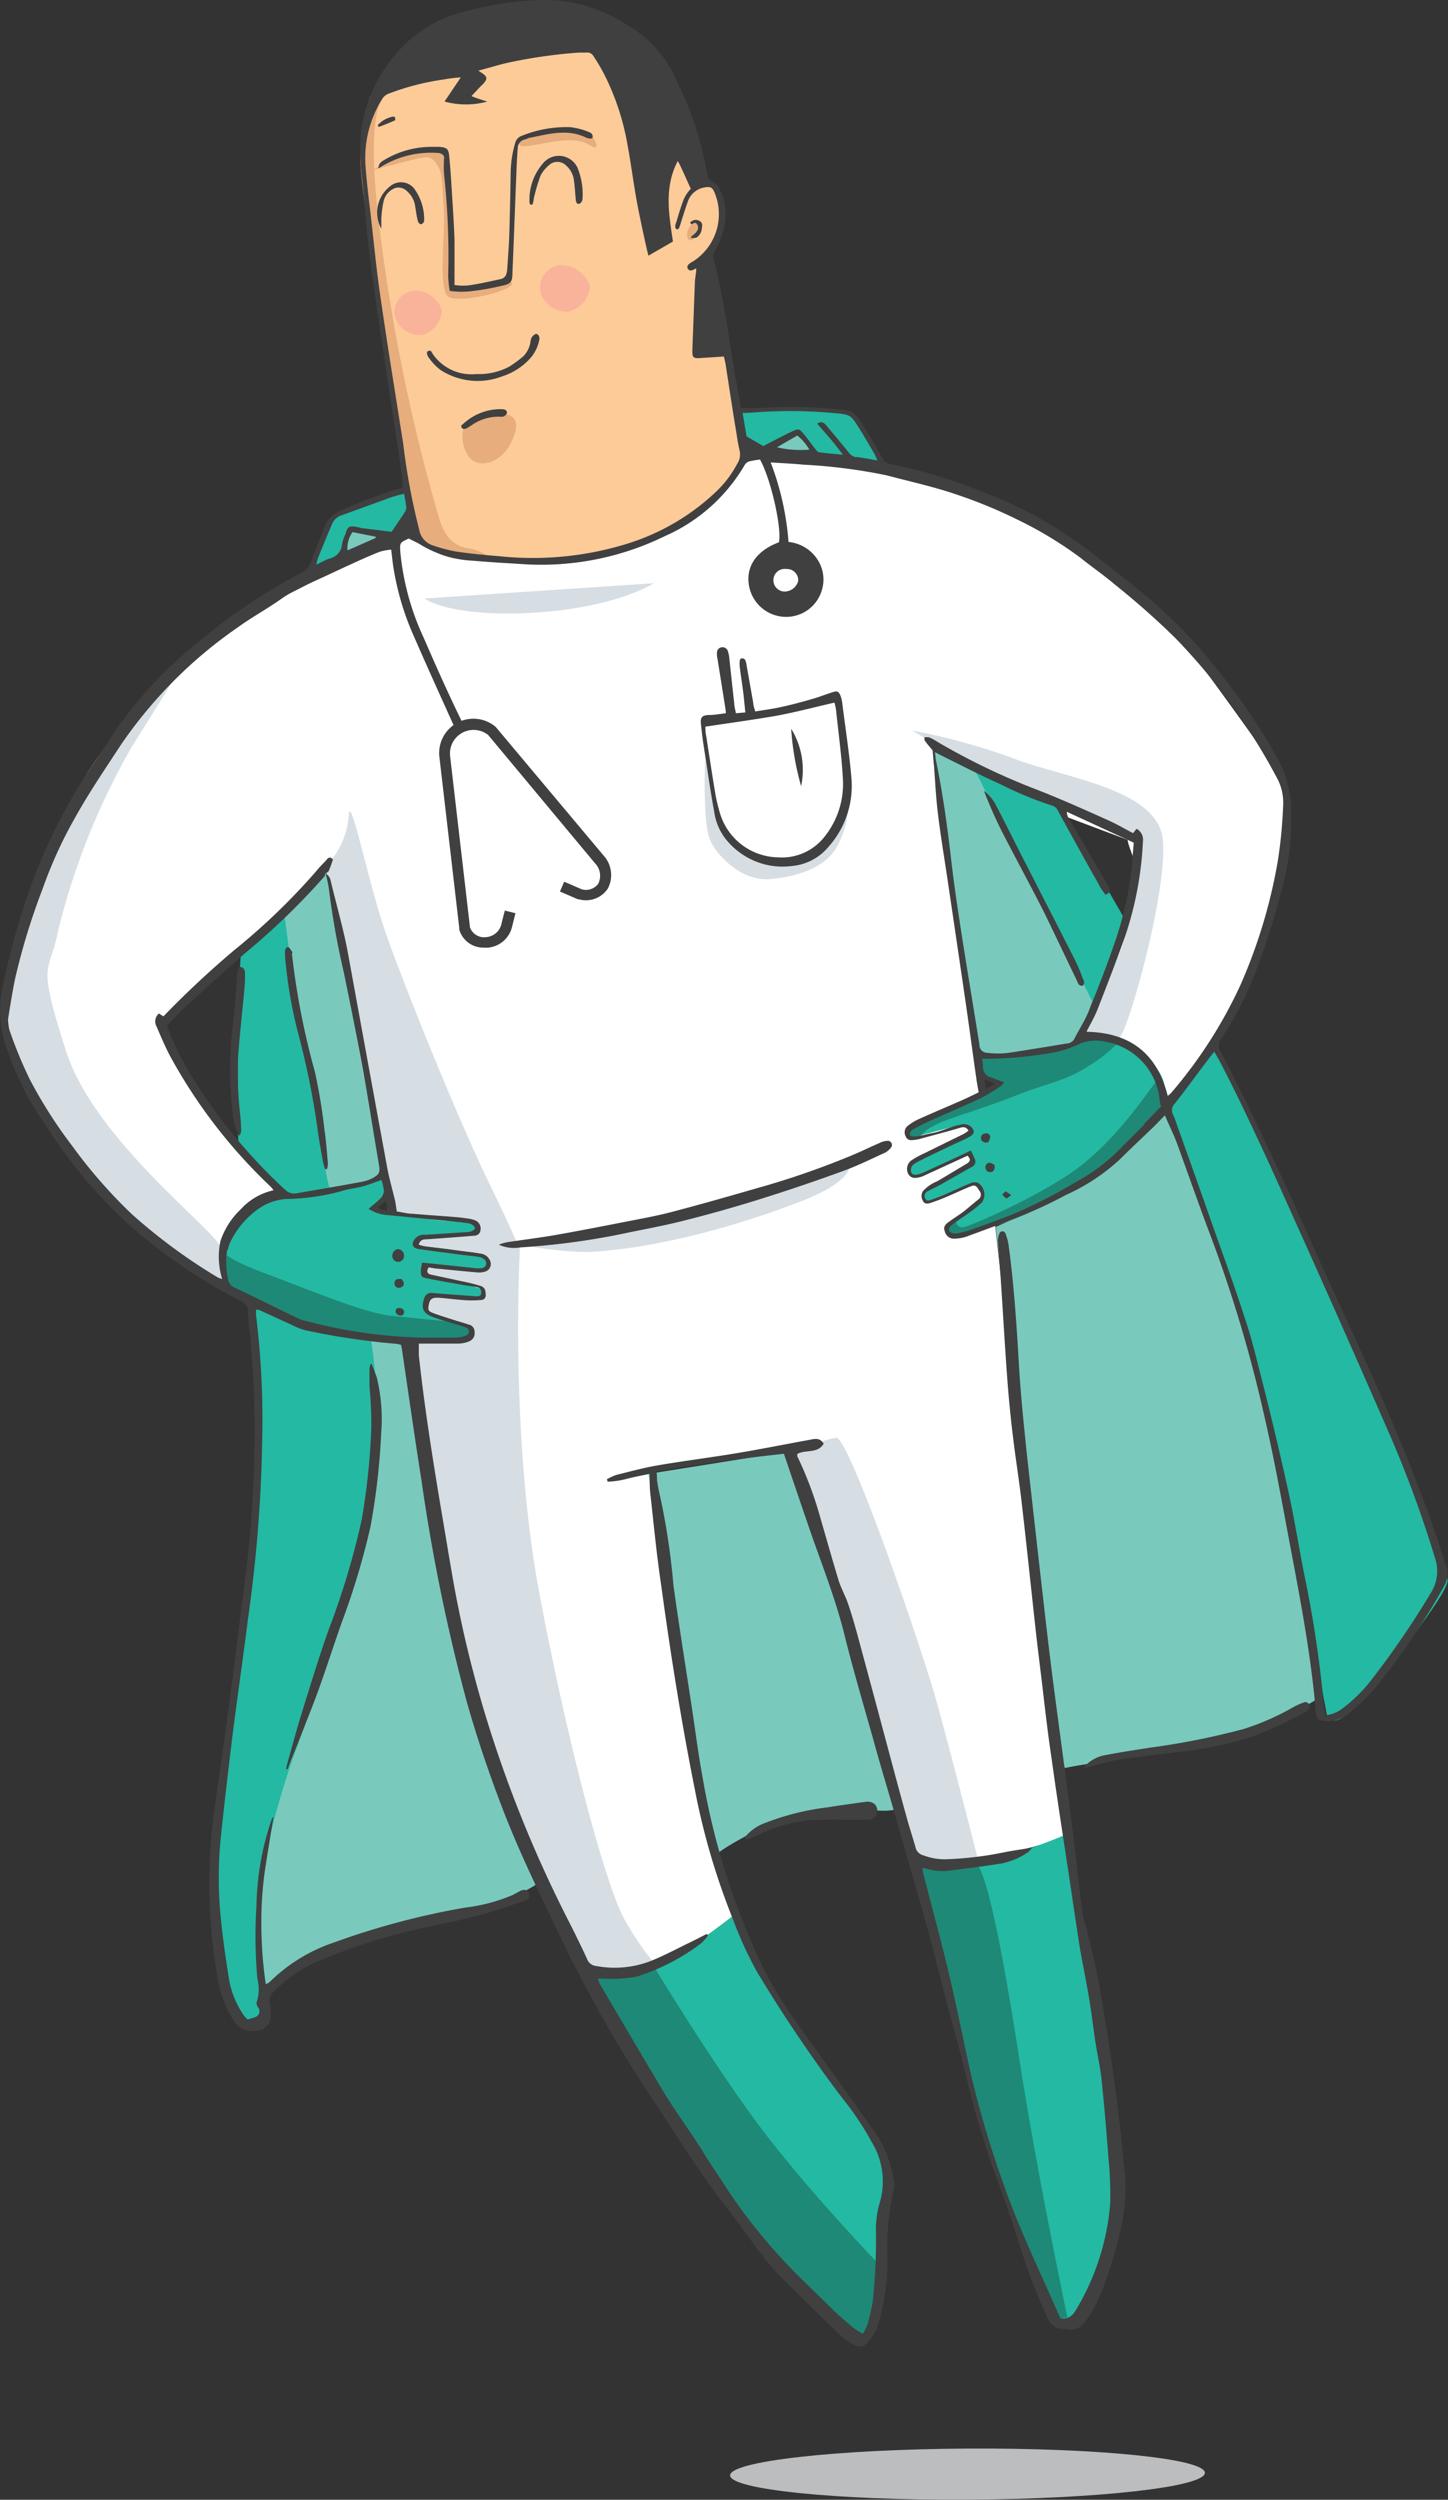 <svg xmlns="http://www.w3.org/2000/svg" viewBox="0 0 135.56 233.9"><rect x="0" y="0" width="135.56" height="233.9" fill="#333333" stroke="none"/><defs><style>.cls-1{fill:#fff;}.cls-2{fill:#24b9a2;}.cls-3{fill:#fccb98;}.cls-4{fill:#404041;}.cls-5{fill:#79cabd;}.cls-6{fill:#d6dee3;}.cls-7{fill:#1e8976;}.cls-8{fill:#e7ad7c;}.cls-9{fill:#f9b39a;}.cls-10{fill:#bbbdbf;}</style></defs><title>superdoc-hero</title><g id="Layer_2" data-name="Layer 2"><g id="Layer_1-2" data-name="Layer 1"><path class="cls-1" d="M26.67,55.76s7.55-3.84,8.86-4.49a12,12,0,0,0,2.21-1.42l32.61-7.29s13.52.38,18.35,2.83,16.48,7.17,21.55,13.9,8.9,12.26,8.9,12.26a8.44,8.44,0,0,1,1.27,3.35,61.21,61.21,0,0,1-1,8.68c-.32,1.76-3.56,11.64-6,14.32a38.43,38.43,0,0,0-4,5.36L108,101.38l-.79-2.47-6-2,.66-1.8a75.9,75.9,0,0,0,3.57-7.92c.81-2.54,1.75-4.17.57-7.19s.29-1.14.29-1.14l-10.65-4-7.91-5.11-.34.29,1.78,13.34,2.22,15.14.33,3.2L94,122.16l2.77,22.53,2.41,23.54.92,3.68-8.47,2.24-6.27-.41L78.85,152.2l-5-16.39-13.13,1.84,3.15,20.85,3.27,15.13,1.51,5.66L66.13,182l-5.64,2.68-5.87-.12L44.12,158l-5.88-30.49-2.36-17.54L31.47,86.08,30.3,81.16,21.15,90.4,15.4,95.91a51.83,51.83,0,0,0,2.4,5.52c1.31,2.49,7.38,9.19,8.19,9.79l.81.61L22.61,114l-1.29,3,0,3.59s-6.55-3.65-10.18-7.22A38.68,38.68,0,0,1,2.79,101,34.89,34.89,0,0,1,.65,94.21S1.21,87.87,2.94,84A107.6,107.6,0,0,1,9.59,70.89c3-4.83,14.25-14.47,15.78-15.22s1.3.09,1.3.09"/><path class="cls-2" d="M69.05,38.84,69.59,42l2.79.47,10.46,1.26L80,38.92a22.67,22.67,0,0,0-7.83-.6c-4.64.4-3.1.52-3.1.52"/><path class="cls-3" d="M34.67,9l-.08.2A16.68,16.68,0,0,0,34,16c.36,3.84,4.69,32.56,4.69,32.56a4.59,4.59,0,0,0,4.07,3.74c3.52.33,14.11.13,18.54-1.83s7.77-6.78,8.25-7.6S66,24.2,66,24.2s1.46-2.56,1.42-4.07.37-1.89-1.52-3.06a9.3,9.3,0,0,1-2.83-2.7L55,3.58,38,6.4,34.64,9.06"/><polygon class="cls-4" points="65.19 24.77 65.01 32.63 65.33 33.16 68.17 32.98 66.46 24.15 65.19 24.77"/><path class="cls-5" d="M99.69,165.43s1.7-.35,4-.66c1.3-.18,4.14-.88,7.16-1.3a31.73,31.73,0,0,0,6.67-1.47,40.13,40.13,0,0,0,5.6-2.91,150.62,150.62,0,0,0-3.38-22.36c-2.58-10.44-8-27.26-9-30s-1.41-3-1.41-3-4.17,4.72-6.85,6.45a96.25,96.25,0,0,1-9.26,4.62l5.49,48.4Z"/><polygon class="cls-5" points="71.92 42.05 74.67 40.43 76.07 42.24 71.92 42.05"/><path class="cls-5" d="M31.94,52.14s.33-1.21.6-2,.73-.48.73-.48L36,50Z"/><path class="cls-5" d="M30.79,111.17s-.83-1-1.71-6-.36-7.81-1.14-11.06-1.45-8.87-1.45-8.87l4-4.23,3.4,17.53,2.08,10.79s.06.93-2.54,1.36Z"/><path class="cls-5" d="M87.16,69.5l4.06,2.32s.51.76,3.5,7.22,7.63,14.52,7.63,14.52l-.22.53-1,3.11s-.45.77-4.35,1.19-4.48,1-5.23-.11S88,74.66,88,74.66Z"/><path class="cls-5" d="M60.7,137.91S65,165.07,65.59,168,67,173.63,67,173.63s0-.4,4.29-2.6c2.45-1.27,8.09-1.86,10.24-1.7a6.72,6.72,0,0,0,2.57-.05s-3.34-14.1-5.14-18.95-5.1-14.52-5.1-14.52Z"/><path class="cls-5" d="M34.59,124.84s1.34,11.95.14,15.69-4.63,14.16-5,15.23-5,14.52-5.4,17.3.41,13.27.41,13.27.46-1.4,5.88-3.86c6.06-2.76,12.94-3.45,15.62-4.34a16.37,16.37,0,0,0,4-1.82S44.19,157.69,42.85,153s-4.05-25.39-4.4-26.63-3.86-1.55-3.86-1.55"/><path class="cls-2" d="M54.62,184.58s5.8,10.87,9.48,15.38,3.66,5.54,4.89,7.12,9.4,10.82,10.62,11.42a1.8,1.8,0,0,0,2.07-.35s.76-6.65.8-9.23.65-3.37.66-4.48-.5-3.29-2.57-6.1-7.47-10.11-9.12-13.44-2.27-5-2.27-5l-.54-.66s-4.25,3.38-6.6,4.31-6.13,1.24-6.84.92-.58.06-.58.06"/><path class="cls-2" d="M85.73,174.08s1.56,7,2.65,11.34,3,11.2,3.89,13.94,5.93,16.57,6,16.7,1.47,2.11,2.31,1.33,3.83-8.15,4-9.83-1.46-15.73-1.92-19.07-1.44-8.34-2-11.66-.6-5.29-.6-5.29-4.47,2-6.9,2.14-7.46.4-7.46.4"/><path class="cls-6" d="M48.68,116.71s-1,17.5,1.85,32.56,6.35,27.64,8,30.44a26.68,26.68,0,0,0,2.53,3.75l-3,1-3.49.07s-7.4-15.8-10.74-27.71-5.45-30.53-5.45-30.53l-1.56-9.63,11.9-.36Z"/><path class="cls-7" d="M61.15,183.9s6,9.93,10.58,15.87S82.41,212,82.41,212s-.55,6.34-1.55,6.86-8.34-7.32-11.37-11.21-13.78-20.85-14.2-21.75-.17-1-.17-1Z"/><path class="cls-2" d="M109.3,103.12s6.24,16.6,9.22,29.56,5.68,27.67,5.68,27.67.33,1.38,1.88.07,9.42-11,9.44-12.52-8.79-21.74-11.71-28.3-10-21.35-10-21.35Z"/><polygon class="cls-2" points="91 71.55 102.44 94.04 105.47 86.3 99.09 75.24 91 71.55"/><path class="cls-2" d="M29.45,53.23l2.67-1.33.69-2.21,3,.47.87,0,1.65-2.38-.33-1.95s-6.13,1.69-6.75,2.42a30.76,30.76,0,0,0-2,4.57Z"/><path class="cls-7" d="M85.71,173.93s4.22.17,5.38.18,2.77,8.45,4.41,19,4.43,23.73,4.43,23.73l-.83.13a57.47,57.47,0,0,1-3.34-7.37c-1-3.1-4.25-10.76-6.34-20s-3.71-15.72-3.71-15.72"/><path class="cls-6" d="M73.84,135.81a45.32,45.32,0,0,1,4.42-1.29c1.21-.2,8.09,19.86,9.48,24.89s3.89,14.86,3.89,14.86L85.44,174s-3.57-13.19-5.33-18.84-6.27-19.33-6.27-19.33"/><path class="cls-6" d="M36.76,112.94S34.49,103,33.93,100,31.8,87.54,31.47,85.54s-1-4.48-1-4.48a7.42,7.42,0,0,0,2.17-4.67c.12-2.5,1.78,6,3.42,10.75s6.72,17.36,9.69,23.47c2.33,4.79,2.74,5.94,2.74,5.94l-10.09.74Z"/><path class="cls-6" d="M21.68,120.66s-1.38-2.4-.91-3.61S9,107.12,6.18,98.34s-1.54-7-.71-11.37a66,66,0,0,1,6.82-17l5.08-8.15s-6.83,6.4-9.45,10.94-6.49,16-7,19-.33,6.49,2.52,11.41,10.53,12.16,13.28,14.49a14.75,14.75,0,0,0,5,2.93"/><path class="cls-6" d="M66,71.17s-.22,5.94.49,7.47,3,3.82,5.56,3.62,5-1.06,6.12-2.73a8.39,8.39,0,0,0,1.2-3.6S77.19,79.61,75,80.37a4.74,4.74,0,0,1-4.37-.18c-2.08-.86-2.34-1-3.08-3a31.61,31.61,0,0,1-1.49-6"/><path class="cls-6" d="M85.39,68.35a97,97,0,0,0,12.1,6.16c8.36,3.72,8.65,4.34,8.65,4.34s.16,7-1.49,10.71-2.94,7.08-2.94,7.08a18.93,18.93,0,0,1,3,.48c.68.27,4.71-13.93,4.14-18.65s-9.41-5.7-14.08-7.55a59.65,59.65,0,0,0-9.4-2.57"/><path class="cls-8" d="M34.82,15.94a14.43,14.43,0,0,1,3.66-1.47,8.92,8.92,0,0,1,3.05-.35s.86,7.62.75,9.94-.07,2.73-.07,2.73.32.26,1.85.08,3.4-.56,3.4-.56,1,.08.1.61-4.26,1.35-5.46.91-.36-5.94-.57-8.63-.11-3.09-.69-3.91-1-.64-3.13-.11c-1.32.33-2.89.76-2.89.76"/><path class="cls-8" d="M43.4,40.07c.21-.23,2.62-1.61,3.62-1.41s1.83.59.88,2.65S44.68,44,43.83,42.63a3.15,3.15,0,0,1-.43-2.56"/><path class="cls-8" d="M54.29,12.34c1.46.53,1.2.45,1.2.45s1,1.59-.36.75c-2-1.26-6.65.87-6.5-.13s4.18-1.59,5.66-1.07"/><path class="cls-8" d="M36.37,8.77s-2.51-.15-.74,13.32a169.89,169.89,0,0,0,5.55,26.64c.82,2.42,2.21,2.5,3.08,2.65a4.6,4.6,0,0,1,1.76.9s-5.43-.66-6.59-1.28-2.75-16.32-3.35-19.63-1.87-11-2.26-15.09.69-6.11,1.13-6.92a1.33,1.33,0,0,1,1.42-.59"/><path class="cls-8" d="M64.92,20.77c.1,0,.74-.28.59.36s-.56,1.47-.92,1.35-.28-.76-.17-1a4.35,4.35,0,0,1,.5-.7"/><path class="cls-2" d="M21.31,120.35s-.78-2.39-.38-3.63a12.54,12.54,0,0,1,3.91-4.56,3.58,3.58,0,0,1,2-.33,54.6,54.6,0,0,0,6.07-.77,7.58,7.58,0,0,0,2.85-1.26c.14-.17.47.94.51,1.51s-.93,1.61-1,1.65.83.49.83.49,3.91.64,5.24.77,3.07-.08,3.26.32a1.09,1.09,0,0,1,.12.68s0,.35-.58.3-3,.16-3.62.19-1.26,0-1.44.44-.11.34,0,.43,3.36.21,4,.56a14.48,14.48,0,0,0,2.36.51c.39.15.62.68.4.9s-.54.36-1.43.23-3.17,0-3.64-.18-.8-.09-.9.18.61.89,1.72,1.07a13.52,13.52,0,0,1,3.48.78c.43.32.51.75.21.85a19.71,19.71,0,0,1-3.49-.17c-.61-.13-1.48-.24-1.68.25a1.17,1.17,0,0,0-.07,1.14c.21.42,3.28,1.29,3.68,1.43s.81.59.44,1-5.13.6-6.75.41A45.36,45.36,0,0,1,30,124.34a25.23,25.23,0,0,1-6.82-2.82c-1.14-.76-1.86-1.17-1.86-1.17"/><path class="cls-7" d="M20.86,116.78s-.9.55,3.91,2.35,9.39,3.75,11.93,4l5.48.54s1.9.63,1.89.94.27,1.08-5.34.75-8.57-.84-10.2-1.38-5.83-2.2-6.72-3-.95-4.2-.95-4.2"/><path class="cls-6" d="M39.74,56c3.37,2.22,15.8,1.87,21.49-1.43Z"/><path class="cls-2" d="M89.13,115.64a28.78,28.78,0,0,0,6.88-2,46.23,46.23,0,0,0,7.14-4.35,46.87,46.87,0,0,0,5.37-4.77,4.06,4.06,0,0,0-.88-5.24c-2-1.76-5.63-2.19-6.35-2.12-.26,0-.24.35-.9.55a37.78,37.78,0,0,1-4.86.84,22.13,22.13,0,0,1-3.89.21s-.4,1.42,0,1.71,1.74.91,1.74.91a9.65,9.65,0,0,1-2.85,1.68c-2,.81-5.29,2.08-5.48,2.56s-.15.68.13.75a15.41,15.41,0,0,0,2.37-.5l2.41-.62a1.73,1.73,0,0,1,.69.38c.27.26.09.26-.71.84s-2.1.91-3.14,1.58-1.7.55-1.71,1,.24,1.2.5,1.12,4.54-2,4.54-2l.59-.23.31.8s-2.82,1.7-3.52,2.19-1,.43-1.06.91a.53.53,0,0,0,.45.57l3.15-1.24,1.37-.4s.24.09.35.52.46.59-.08,1.09a17.35,17.35,0,0,1-1.86,1.46c-.84.59-1.39.77-1.31,1a4.26,4.26,0,0,0,.58.8"/><path class="cls-7" d="M86.35,106.17s0-.29,1.22-.92,4.5-1.53,7.42-2.7,4.87-1.41,7.05-2.89a12,12,0,0,0,2.59-2.07,20.93,20.93,0,0,0-3.11-.48,4,4,0,0,0-1,.48l-4.63,1a14.52,14.52,0,0,1-4.33-.13s-.13,1.48.12,1.79a9.8,9.8,0,0,0,1.67,1l-.1.45A22.44,22.44,0,0,1,90.56,103c-2.12.94-5.25,2.13-5.48,2.57s-.37,1.07.16,1a4,4,0,0,0,1.11-.41"/><path class="cls-7" d="M89.49,114.12s-.06.83.73.7,8.1-3.35,11.29-6c3.91-3.19,6.61-7.74,6.83-7.68a11,11,0,0,1,1,2.1s-4.4,5-6.72,6.43a106.67,106.67,0,0,1-11.35,5.6,6.76,6.76,0,0,1-2,.45c-.32-.14-.89-.57-.75-.78a7.18,7.18,0,0,1,1-.84"/><path class="cls-9" d="M55.23,26.68a2.66,2.66,0,0,1-2,2.48,2.6,2.6,0,0,1-2.61-1.72,2.12,2.12,0,0,1,1.88-2.63,2.85,2.85,0,0,1,2.69,1.87"/><path class="cls-9" d="M41.36,29a2.51,2.51,0,0,1-1.86,2.35A2.47,2.47,0,0,1,37,29.7a2,2,0,0,1,1.79-2.5A2.69,2.69,0,0,1,41.36,29"/><path class="cls-6" d="M53.5,116.17s13-2.29,19.78-4.68,6.14-2.87,6.14-2.87,1.28,1.58-4.54,3.83-13.3,4.35-19.74,4.7a32.17,32.17,0,0,1-5.47-.52Z"/><path class="cls-2" d="M22.56,89s-.35,5.63-.33,7.94.08,10.5.08,10.5l4.09,4.42a30.28,30.28,0,0,0,4.1-.28c.68-.23.2-.15-.16-3.08s-1.06-7.67-1.86-11.08-1.85-11.85-1.85-11.85Z"/><path class="cls-2" d="M23.64,122.44s1.24,4.46.7,13.68a161.65,161.65,0,0,1-2.46,21.73c-1.19,6.34-2.13,22.61-1.09,26.84s2.32,5.67,3.53,4.37a2.25,2.25,0,0,0,.41-1.37c-.06-.72-.74-9.18-.37-11.73a82.2,82.2,0,0,1,3.28-12.06c1-2.57,5.6-16.39,6.31-19.62a103.53,103.53,0,0,0,1.29-12.69,40.75,40.75,0,0,0-.53-6.37s-5.56-.78-6.63-1.39-4.33-2.06-4.33-2.06Z"/><path class="cls-4" d="M78.13,65.74c-2,.46-4,1-6,1.33s-4,.61-6.09.92c0,.27,0,.56.07.84.28,1.8.55,3.6.85,5.39a15.93,15.93,0,0,0,.46,1.93,5.78,5.78,0,0,0,5.41,4.07A5.06,5.06,0,0,0,77,78.52a7.91,7.91,0,0,0,1.91-5.66c-.12-2.15-.42-4.3-.64-6.44a5.85,5.85,0,0,0-.15-.68m-9.24,1,.9-.08c-.07-.63-.12-1.22-.19-1.8-.1-.8-.23-1.6-.33-2.41a2.43,2.43,0,0,1,0-.66c0-.07.11-.19.18-.19a.42.42,0,0,1,.31.12,1.85,1.85,0,0,1,.15.57c.21,1.16.41,2.32.62,3.48,0,.24.1.47.18.8.81-.13,1.59-.23,2.35-.4,1-.21,1.92-.46,2.86-.73.69-.19,1.35-.45,2-.66.48-.16.61-.1.79.35a2.92,2.92,0,0,1,.15.65c.29,2.31.65,4.62.86,7a8.57,8.57,0,0,1-2.16,6.47,5,5,0,0,1-3.31,1.77,6.8,6.8,0,0,1-6-2.16A5.32,5.32,0,0,1,66.87,76c-.38-2.08-.68-4.17-1-6.26-.11-.68-.18-1.37-.25-2s.11-.82.78-.84c.48,0,1-.1,1.55-.16,0-.31-.06-.57-.1-.83-.22-1.41-.45-2.81-.67-4.22a2,2,0,0,1-.06-.59.5.5,0,0,1,.42-.53.53.53,0,0,1,.62.41,3.48,3.48,0,0,1,.13.73c.15,1.37.29,2.73.45,4.1,0,.29.09.57.15.9"/><path class="cls-4" d="M46.71,116.46a3.83,3.83,0,0,1,.73-.22c1.54-.24,3.08-.42,4.61-.69,2.26-.4,4.51-.84,6.76-1.28,1.38-.27,2.77-.52,4.12-.88,2.67-.7,5.33-1.46,8-2.23A77.18,77.18,0,0,0,80,108c.79-.34,1.57-.72,2.36-1.06a1.74,1.74,0,0,1,.69-.19.39.39,0,0,1,.34.66,1.61,1.61,0,0,1-.63.49c-1.28.58-2.54,1.21-3.86,1.68q-4,1.46-8.12,2.74-3.42,1.06-6.9,1.93c-1.94.49-3.91.83-5.86,1.25a69.57,69.57,0,0,1-9.31,1.22,3.46,3.46,0,0,1-2-.25"/><path class="cls-4" d="M34.79,127.64a13.25,13.25,0,0,1,.49,1.27,16.41,16.41,0,0,1,.41,5.13,64.87,64.87,0,0,1-1,8.78,69.39,69.39,0,0,1-2.7,9c-.65,1.83-1.24,3.68-1.89,5.51-.39,1.14-.83,2.26-1.27,3.38-.52,1.35-1.06,2.7-1.6,4l-.3.82-.16,0,.18-.71c.44-1.54.84-3.08,1.32-4.6.81-2.61,1.61-5.22,2.52-7.79a71.89,71.89,0,0,0,3.07-10.22,63.52,63.52,0,0,0,.9-8.58,36.46,36.46,0,0,0-.17-3.9c0-.56,0-1.12,0-1.68a1.56,1.56,0,0,1,.11-.41.7.7,0,0,0,.14,0"/><path class="cls-4" d="M101.43,165.4a3.47,3.47,0,0,1,1.91-1.15c1.42-.28,2.86-.49,4.29-.72a70.11,70.11,0,0,0,8.77-1.74,23.41,23.41,0,0,0,4.58-2,6.43,6.43,0,0,1,1.07-.49.4.4,0,0,1,.54.25.41.41,0,0,1-.23.55,37.22,37.22,0,0,1-5.36,2.48,37.09,37.09,0,0,1-6.94,1.38c-1.84.23-3.67.44-5.5.72-.89.14-1.77.44-2.65.67-.16,0-.32.05-.48.08"/><path class="cls-4" d="M69.74,171.9a4.38,4.38,0,0,1,1.89-1.33,24.18,24.18,0,0,1,5.93-1.47c1.14-.19,2.29-.34,3.43-.5.61-.09,1.05.18,1.13.67a.87.87,0,0,1-.93,1c-.81,0-1.62,0-2.43,0-.37,0-.74-.06-1.11,0-.76,0-1.52,0-2.28.11a13.55,13.55,0,0,0-4.63,1.43,9,9,0,0,1-.91.34l-.09-.2"/><path class="cls-4" d="M42.53,26.66a4.9,4.9,0,0,0,1.63,0c.9-.14,1.79-.35,2.69-.54.52-.11.61-.53.64-1,.07-1.08.16-2.15.19-3.23.06-1.94.1-3.88.13-5.82a10.26,10.26,0,0,1,.44-2.75.94.94,0,0,1,.59-.61,11.16,11.16,0,0,1,4.56-.81,6.55,6.55,0,0,1,1.84.5.44.44,0,0,1,.25.36c0,.26-.28.22-.48.17l-.13-.05c-1.74-.85-3.48-.35-5.21,0-.17,0-.33.13-.5.16a.85.85,0,0,0-.7.83c-.07.88-.11,1.77-.14,2.65-.12,3-.23,6.08-.36,9.12,0,.76-.2.94-.95,1.09a23.23,23.23,0,0,1-2.69.49,8,8,0,0,1-2.23,0,11.25,11.25,0,0,1-.14-1.4,70.47,70.47,0,0,0-.38-9.42,9.88,9.88,0,0,1,0-1.64c0-.3-.32-.41-.48-.44a9,9,0,0,0-5.67,1.44c0-.51.34-.67.61-.83a8.59,8.59,0,0,1,4.37-1.19c.25,0,.49,0,.74,0,.71.07.84.2.91.9.08.88.15,1.77.2,2.65.11,1.71.23,3.43.29,5.15,0,1,0,2,0,2.94,0,.37,0,.73,0,1.23"/><path class="cls-4" d="M40.22,32.8c.16,0,.23.23.32.36A4.4,4.4,0,0,0,44.59,35a6.08,6.08,0,0,0,3.06-.68,10,10,0,0,0,1.36-1A2.43,2.43,0,0,0,49.66,32a1.08,1.08,0,0,1,.15-.48c.11-.13.29-.32.46-.26s.26.34.23.47a3.72,3.72,0,0,1-.74,1.66A6,6,0,0,1,47,35.22a6.38,6.38,0,0,1-5.74-.59,4.8,4.8,0,0,1-1-1c-.15-.19-.36-.48-.26-.72a.19.19,0,0,1,.2-.07"/><path class="cls-4" d="M49.69,19.17a.33.33,0,0,1-.12-.3,5.18,5.18,0,0,1,1.27-3.59,1.92,1.92,0,0,1,3.32.67,6.46,6.46,0,0,1,.37,2.69.58.58,0,0,1-.28.43c-.3.06-.33-.22-.35-.44-.06-.59-.09-1.18-.17-1.76a2.17,2.17,0,0,0-.75-1.4,1.15,1.15,0,0,0-1.6,0,3.09,3.09,0,0,0-.79,1,18.17,18.17,0,0,0-.62,2.1c0,.18-.07.37-.11.56,0,0-.11.05-.17,0"/><path class="cls-4" d="M35.72,21.44a3.11,3.11,0,0,1,.79-4,1.58,1.58,0,0,1,2.4.4,4.88,4.88,0,0,1,.8,2.78.39.39,0,0,1-.29.36c-.15,0-.29-.2-.31-.33-.12-.48-.18-1-.26-1.45a2.25,2.25,0,0,0-.76-1.32,1.12,1.12,0,0,0-1.05-.3A1.71,1.71,0,0,0,35.9,18.9a9.55,9.55,0,0,0-.2,1.53c0,.33,0,.67,0,1"/><path class="cls-4" d="M43.22,40c-.1-.15,0-.23.07-.27a5.19,5.19,0,0,1,3.31-1.44,3.27,3.27,0,0,1,.44,0c.22,0,.49.12.4.41A.55.55,0,0,1,47,39a4.37,4.37,0,0,0-2.85.79c-.26.15-.71.55-.92.23"/><path class="cls-4" d="M64.75,22.1c.75-.53.67-.91.47-1.16s-.44.15-.54,0-.07-.14.08-.24a.64.64,0,0,1,.66-.06c.37.14.33.46.29.68a1.19,1.19,0,0,1-.46.89c-.24.09-.76.11-.5-.07"/><path class="cls-4" d="M35.35,11.73a2.56,2.56,0,0,1,1.5-.83S37,11,37,11s0,.23,0,.25c-.51.23-1,.43-1.55.63a1,1,0,0,1-.07-.15"/><path class="cls-4" d="M101.33,92.24c-.38,0-.42-.29-.53-.52-1-2.08-2-4.18-3-6.25-1.3-2.57-2.68-5.09-4-7.66-.63-1.24-1.18-2.52-1.69-3.82a4.13,4.13,0,0,1,1.17,1.43c.65,1.24,1.27,2.49,1.91,3.75,1.79,3.5,3.59,7,5.37,10.5a17.12,17.12,0,0,1,.79,1.83c.1.24.26.51,0,.74"/><path class="cls-4" d="M30.44,109.42c-.06-.21-.14-.43-.19-.65-.19-1.09-.41-2.18-.54-3.27a75.91,75.91,0,0,0-1.87-9.09,43.45,43.45,0,0,1-1.16-7c0-.1,0-.2,0-.3s0-.5.29-.48c.13,0,.25.25.36.39s0,.14,0,.21a70.4,70.4,0,0,0,2.15,11.06,52.22,52.22,0,0,1,.9,5.46c.15,1,.23,2.09.32,3.14a2.1,2.1,0,0,1-.09.5h-.2"/><path class="cls-4" d="M22.38,106.25a4.89,4.89,0,0,1-.56-1.84,34,34,0,0,1,0-8.67c.18-1.43.25-2.88.36-4.32,0-.18,0-.35.05-.52s.14-.47.41-.4a.54.54,0,0,1,.29.43,12.53,12.53,0,0,1-.05,1.62c-.19,2.07-.43,4.15-.58,6.23a34.53,34.53,0,0,0,.2,5.66c.05.47.07.93.08,1.4a1.1,1.1,0,0,1-.16.41"/><path class="cls-4" d="M92.5,106.89c-.37.08-.64-.11-.66-.36a.41.41,0,0,1,.36-.47.39.39,0,0,1,.51.3,1.21,1.21,0,0,1-.21.53"/><path class="cls-4" d="M93.1,109c.08.38-.08.65-.34.67a.43.43,0,0,1-.49-.34.42.42,0,0,1,.36-.54,1.58,1.58,0,0,1,.47.21"/><path class="cls-4" d="M94.67,111.83c-.23.15-.38.33-.46.3s-.26-.22-.38-.33c.11-.11.22-.31.31-.31s.29.18.53.34"/><path class="cls-4" d="M37.16,116.89a.57.57,0,0,1,.65.47.57.57,0,0,1-.39.69.55.55,0,0,1-.68-.4.65.65,0,0,1,.42-.76"/><path class="cls-4" d="M37.79,120c.05.39-.15.38-.31.48a.41.41,0,0,1-.55-.33c0-.26.09-.46.34-.47s.33-.11.52.32"/><path class="cls-4" d="M37.35,122.39c.3,0,.42.12.47.29a.33.33,0,0,1-.39.41c-.15,0-.38-.2-.39-.32s0-.4.31-.38"/><path class="cls-4" d="M74.09,68.22A7.35,7.35,0,0,1,75,73.56a25.65,25.65,0,0,1-.93-5.34"/><path class="cls-4" d="M133.89,149.15a79.89,79.89,0,0,1-5.23,7.68,14.41,14.41,0,0,1-2.94,3,3.25,3.25,0,0,1-1.62.67c-.07-.42-.15-.78-.18-1.14a107.72,107.72,0,0,0-1.83-12.1c-.56-2.85-1-5.71-1.66-8.54-.69-3.12-1.44-6.23-2.22-9.33-.52-2-1-4.1-1.69-6.11-.87-2.72-1.85-5.4-2.81-8.09q-1.75-5-3.55-10a7.46,7.46,0,0,0-.31-.83.9.9,0,0,1,.15-1.12c1.16-1.48,2.26-3,3.39-4.48l.29-.35c.19.32.34.59.49.86,2.39,4.56,4.5,9.25,6.6,13.93q4.76,10.56,9.39,21.17a107.76,107.76,0,0,1,4.19,11.43,3.82,3.82,0,0,1-.46,3.35M92.11,101l1,.4-.81.52c-.05-.31-.08-.55-.15-.92m15,4.2c-.66.66-1.32,1.33-2,2a17.49,17.49,0,0,1-4.43,3.4,48.85,48.85,0,0,1-6.12,3.11c-1.34.51-2.69,1-4,1.46a6.5,6.5,0,0,1-1.08.24c-.25,0-.51,0-.64-.23s.09-.46.28-.6c.49-.37,1-.69,1.51-1.06a12.3,12.3,0,0,0,1.25-1,1.3,1.3,0,0,0-.39-1.86,1,1,0,0,0-.7.06c-.82.34-1.62.72-2.43,1.07-.41.17-.82.33-1.24.48-.22.08-.44.13-.55-.16a.46.46,0,0,1,.21-.63c.39-.21.79-.39,1.19-.61,1-.56,2-1.14,3-1.7a.53.53,0,0,0,.24-.74c-.1-.25-.22-.49-.36-.78l-.91.44-3.63,1.67a2.75,2.75,0,0,1-.49.14c-.24.06-.49,0-.56-.22a.79.79,0,0,1,.1-.61,2.41,2.41,0,0,1,.73-.47c1.39-.69,2.79-1.36,4.19-2a5.39,5.39,0,0,0,.58-.32c.31-.22.35-.45.11-.74a1,1,0,0,0-1.06-.31c-.92.16-1.74.62-2.66.79-.54.11-1.06.24-1.6.33-.16,0-.44,0-.5-.14s.07-.41.27-.52c.47-.26.95-.52,1.44-.74,1.64-.74,3.31-1.43,4.93-2.2a19.45,19.45,0,0,0,1.89-1.15,1.82,1.82,0,0,0,.27-.33l-1.27-.48a.93.93,0,0,1-.69-.93c0-.27-.06-.54-.09-.79a37.56,37.56,0,0,0,6.56-.56A9.53,9.53,0,0,0,101,97.7a3.94,3.94,0,0,1,2.46-.23,6.15,6.15,0,0,1,5.11,5.48c0,.17.07.33.12.58l-1.61,1.66m-15.38-7.4c-.55-3.45-1.13-6.89-1.67-10.34-.34-2.21-.68-4.43-.94-6.65-.37-3.23-.8-6.44-1.46-9.62-.05-.21-.05-.43-.1-.8l.93.48c1.73.85,3.44,1.74,5.2,2.52a33.53,33.53,0,0,0,4.84,2,.83.83,0,0,1,.53.46c1,1.82,2,3.63,3,5.43.34.61.69,1.2,1,1.79.14.22.3.43.46.66.43-.15.48-.38.31-.7s-.43-.78-.65-1.16l-3.09-5.29a1.05,1.05,0,0,1-.18-.61l6.26,2.89c-.09,1-.15,2-.25,2.89a32.92,32.92,0,0,1-1.65,6.8c-.71,2.06-1.52,4.1-2.34,6.13-.36.88-.9,1.69-1.33,2.55a.84.84,0,0,1-.72.42c-1.41.24-2.83.46-4.24.69-.56.08-1.12.2-1.68.23a8.64,8.64,0,0,1-1.61-.06.73.73,0,0,1-.63-.71m-11.52-55a1.12,1.12,0,0,1-.72-.46c-.68-.84-1.38-1.67-2.07-2.5-.22-.26-.45-.46-.88-.19.79.91,1.61,1.8,2.41,2.91-.85-.09-1.53-.13-2.19-.23-.16,0-.32-.21-.43-.36-.34-.42-.64-.87-1-1.29-.47-.58-.52-.59-1.18-.28s-1.36.69-2,1l-.65.35-1.57-.91c-.1-.58-.22-1.35-.37-2.19.75,0,1.48-.1,2.21-.12a44.75,44.75,0,0,1,6.34.13c1.55.15,1.56.14,2.39,1.46.48.77.93,1.55,1.39,2.34.09.16.16.34.29.63-.75-.13-1.35-.24-2-.33m-7.41-.89,1.91-1.11a4.8,4.8,0,0,1,1.13,1.32,9.67,9.67,0,0,1-3-.21M69,43.43a10.17,10.17,0,0,1-1.85,2.47,21.19,21.19,0,0,1-8.51,5,29.91,29.91,0,0,1-11.93,1.14c-1.38-.11-2.76-.24-4.11-.45A14.45,14.45,0,0,1,40.43,51a1.88,1.88,0,0,1-1.19-1.46,61.6,61.6,0,0,1-1.49-8c-.75-4.79-1.54-9.57-2.22-14.37-.4-2.82-.64-5.67-1-8.5-.11-1-.23-2-.3-3A10.41,10.41,0,0,1,35.82,9.2a1.17,1.17,0,0,1,.55-.43,23.5,23.5,0,0,1,5.15-1.33,13.78,13.78,0,0,1,1.62-.2c-.45.68-1.07,1.58-1.52,2.26a7.49,7.49,0,0,0,4,0s-1-.29-1.48-.51l.76-.81c.12-.13.25-.24.37-.37.39-.45.35-.64-.18-1l-.31-.2c.92-.24,1.73-.49,2.55-.69a46.79,46.79,0,0,1,6.88-1c.22,0,.45,0,.66,0a.67.67,0,0,1,.69.33A18.17,18.17,0,0,1,56.64,7.1a23.39,23.39,0,0,1,2.09,6.36c.34,1.81.57,3.65.9,5.46.28,1.5,1,4.83,1.08,5L63,22.6c-.37-2.52-.85-5.05.45-7.53.15.14,1.18,2.56,1.23,2.59a3.28,3.28,0,0,0-.76,1.23c-.21.58-.39,1.16-.56,1.75-.07.24-.23.55-.08.76a.16.16,0,0,0,.17.05c.14-.06.17-.24.22-.38.23-.7.43-1.41.69-2.11A2,2,0,0,1,66,17.53c.51-.08.68,0,.88.45a5.25,5.25,0,0,1-2,6.48c-.13.07-.67.34-.5.65a.31.31,0,0,0,.4.18,4.57,4.57,0,0,0,.85-.44c.2-.13.38-.28.61-.44.79,2.75.92,5.53,1.43,8.3-.44,0-.8.11-1.16.14s-.72,0-1.19,0c0-.92.06-1.76.09-2.62,0-1.05.07-2.11.08-3.16a4.88,4.88,0,0,0-.25-2c-.07.3-.17,1.07-.18,1.2l-.24,6.41c0,.1,0,.2,0,.3,0,.44.14.55.6.53l2.35-.15c.06.27.13.53.17.79.33,2.11.64,4.23,1,6.35.08.55.17,1.11.3,1.66a1.58,1.58,0,0,1-.2,1.2M38,47.76c-.43.66-.86,1.3-1.34,2L34,49.43c-.15,0-.29-.06-.43-.09-.89-.17-1-.14-1.25.68a3.47,3.47,0,0,0-.3.91,1.48,1.48,0,0,1-1.17,1.33c-.38.13-.74.34-1.23.57a3.69,3.69,0,0,1,.14-.59c.43-1.07.87-2.13,1.32-3.19a1.45,1.45,0,0,1,.95-.85l4.65-1.69a11.73,11.73,0,0,1,1.15-.3c.08.45.15.83.2,1.21a.65.65,0,0,1-.06.34M32.53,51.5A2.64,2.64,0,0,1,33,49.79l2.18.43a.45.45,0,0,0,0,.11L32.53,51.5M21.32,117a3.06,3.06,0,0,1,.27-.84A8.06,8.06,0,0,1,24.36,113a5,5,0,0,1,2.79-.82,20.67,20.67,0,0,0,5.18-.83c.55-.14,1.12-.2,1.66-.35s1.07-.36,1.72-.59a5.38,5.38,0,0,1,.23,1,1.06,1.06,0,0,1-.3.7c-.33.35-.72.64-1.13,1a3.48,3.48,0,0,0,1.53.56l6.33.62q.66.06,1.32.15a1.38,1.38,0,0,1,.5.14.65.65,0,0,1,.29.36s-.18.2-.3.25a1.49,1.49,0,0,1-.51.1l-3.84.25a1.11,1.11,0,0,0-1,.39c-.34.5-.23.85.37.94,1.36.2,2.73.37,4.1.55.51.07,1,.1,1.54.19a1,1,0,0,1,.52.25.45.45,0,0,1-.22.79,2.29,2.29,0,0,1-.74,0l-4-.42-.91-.09c0,.28-.08.49-.09.71,0,.55,0,.65.55.76,1.16.24,2.32.43,3.49.64.38.06.78.11,1.17.18a.47.47,0,0,1,.43.58c0,.29-.3.29-.52.28l-3.1-.23-1-.08a.66.66,0,0,0-.71.52c-.3.91-.11,1.38.81,1.73.73.28,1.5.47,2.25.71a8.14,8.14,0,0,1,.91.31.48.48,0,0,1,.23.33.56.56,0,0,1-.26.38,3,3,0,0,1-.93.2c-1.07,0-2.13,0-3.19,0a46.38,46.38,0,0,1-10.74-1.52,4.71,4.71,0,0,1-1-.33l-4.38-2.14-1.47-.7a1,1,0,0,1-.59-.79,7.23,7.23,0,0,1-.07-2.78m14.81-4.59c.08.33.14.57.25,1l-1-.25.74-.7m99.3,34.15c-.38-1.14-.73-2.3-1.13-3.43-1.6-4.57-3.45-9.06-5.41-13.49-1.9-4.27-3.9-8.5-5.81-12.76-2.8-6.24-5.65-12.46-8.8-18.53a.92.92,0,0,1,.09-1.07,34.56,34.56,0,0,0,3.72-7.6,74.59,74.59,0,0,0,2.17-7.2,24.2,24.2,0,0,0,.66-6.29,10.08,10.08,0,0,0-1.45-5.48c-.22-.35-.4-.73-.61-1.09a63,63,0,0,0-5.52-7.75,41.52,41.52,0,0,0-4.42-4.67c-2.11-1.94-4.4-3.65-6.65-5.41A39.44,39.44,0,0,0,91.68,45.9a48,48,0,0,0-8.3-2.48,1.08,1.08,0,0,1-.83-.63c-.51-.92-1-1.84-1.6-2.74-1-1.61-1-1.61-2.91-1.79a42.6,42.6,0,0,0-6.87-.08c-.59,0-1.17,0-1.81,0-.08-.49-.14-.91-.22-1.31-.82-4.25-1.24-8.57-2.37-12.76a.81.81,0,0,1,.12-.6,7,7,0,0,0,1-2.89,5.19,5.19,0,0,0-.6-3.07,1.13,1.13,0,0,0-.55-.55c-.43-.14-.47-.43-.55-.78a31.41,31.41,0,0,0-2-6.84c-.48-1-.88-2-1.39-2.94a11.06,11.06,0,0,0-4.13-4.13A14.12,14.12,0,0,0,51.26,0,30.26,30.26,0,0,0,43.8,1,12.2,12.2,0,0,0,37,5.14a13.62,13.62,0,0,0-3.2,7.25,19.65,19.65,0,0,0,.09,4.27c.26,2.47.41,4.95.74,7.41C35.28,29,36.06,34,36.8,39c.25,1.66.52,3.31.76,5,.08.53.1,1.07.16,1.59a1.13,1.13,0,0,1-.26.11,41.77,41.77,0,0,0-5.53,2.07,2.6,2.6,0,0,0-1.52,1.51c-.42,1.08-.89,2.14-1.26,3.23A2.09,2.09,0,0,1,28,53.71a54.63,54.63,0,0,0-9.93,6.78,38.27,38.27,0,0,0-8,9c-.39.61-.79,1.19-1.19,1.78A51.12,51.12,0,0,0,2.4,84.33,65.76,65.76,0,0,0,.16,92.81,10.26,10.26,0,0,0,.59,98a36.73,36.73,0,0,0,1.85,4.34,26.73,26.73,0,0,0,1.75,2.81,46.14,46.14,0,0,0,7.28,8.89,50,50,0,0,0,11.09,7.71,1,1,0,0,1,.65,1c0,.8.14,1.61.23,2.42a99.47,99.47,0,0,1,.21,14.95c-.22,4.69-.94,9.34-1.51,14s-1.26,9.55-1.94,14.32a51.63,51.63,0,0,0,.23,17,10.56,10.56,0,0,0,1.39,3.55A2.1,2.1,0,0,0,24.13,190a1.36,1.36,0,0,0,1.21-1.29,3.52,3.52,0,0,0-.07-1.17,1.14,1.14,0,0,1,.37-1.18,12.17,12.17,0,0,1,4.25-2.89,53.23,53.23,0,0,1,8.64-2.83c2-.48,4-.83,6-1.34,1.55-.4,3.06-.94,4.58-1.44.41-.13.54-.42.4-.73s-.44-.38-.82-.19l-.71.38a16.23,16.23,0,0,1-4.42,1.17,71.68,71.68,0,0,0-12.22,3.24,15.68,15.68,0,0,0-6.12,3.75,1.52,1.52,0,0,1-.34.17,39.61,39.61,0,0,1-.41-5.27,34.63,34.63,0,0,1,.32-5.29c.26-1.7.54-3.38.82-5.07a.4.4,0,0,0-.19.26,26.17,26.17,0,0,0-1.41,8,46.09,46.09,0,0,0,.08,6.85,3.86,3.86,0,0,1-.05,2.18c-.06.13,0,.37.12.52a.58.58,0,0,1-.28.92,7.15,7.15,0,0,1-.7.21,2.88,2.88,0,0,1-.41-.46,8.69,8.69,0,0,1-1.3-3.11c-.29-1.84-.57-3.69-.76-5.55a37.66,37.66,0,0,1-.05-7.8c.33-3.2.71-6.4,1.1-9.6.46-3.66,1-7.3,1.46-11a132,132,0,0,0,1.32-16.38,80,80,0,0,0-.57-12,4.25,4.25,0,0,1,0-.5,1.35,1.35,0,0,1,.27,0L27.38,124a6,6,0,0,0,1.16.46,67,67,0,0,0,8.56,1.28,3.67,3.67,0,0,1,.43.09,2.26,2.26,0,0,1,.08.3c.61,4.13,1.2,8.28,1.85,12.41a174.34,174.34,0,0,0,4.21,20.59c.92,3.27,2,6.48,3.21,9.66,1.62,4.31,3.66,8.44,5.64,12.58A127.49,127.49,0,0,0,61.47,197c2.12,3.2,4.13,6.47,6.51,9.5,1.82,2.3,3.34,4.82,5.45,6.88,1.74,1.71,3.47,3.43,5.23,5.12a5.73,5.73,0,0,0,1.21.85c.64.38,1,.27,1.46-.28a4.35,4.35,0,0,0,.92-1.67,22.47,22.47,0,0,0,.84-5.81,24.81,24.81,0,0,1,.57-6.66,2,2,0,0,0,0-1,10.69,10.69,0,0,0-1.8-4.49c-2.36-3.39-4.83-6.71-7.21-10.09a40.07,40.07,0,0,1-3.27-5.35,71.86,71.86,0,0,1-2.93-7.17,68.19,68.19,0,0,1-2.72-10.79c-.37-2-.62-4-.92-6-.59-3.9-1.22-7.78-1.76-11.68a66.35,66.35,0,0,0-1.24-8.31c-.13-.5-.21-1-.3-1.52,0-.26,0-.53-.06-.84,4-.73,8-1.23,11.94-1.66.83,2.45,1.62,4.79,2.43,7.14,1.13,3.26,2.41,6.45,3.24,9.81.9,3.64,2,7.26,3,10.88.52,1.85,1.08,3.69,1.61,5.53,1,3.59,2.08,7.18,3.08,10.78.68,2.44,1.28,4.91,1.92,7.35.59,2.24,1.24,4.46,1.77,6.71a84.86,84.86,0,0,0,2.66,9c.7,2,1.48,4,2.09,6A60.29,60.29,0,0,0,98.12,217a1.44,1.44,0,0,0,1.3.91c.22,0,.45,0,.67.05a1.35,1.35,0,0,0,1.26-.46,8.49,8.49,0,0,0,.91-1.25,19.84,19.84,0,0,0,1.64-4,29.21,29.21,0,0,0,.94-3.32,17.66,17.66,0,0,0,.51-5.12c-.31-3-.59-5.92-1-8.86-.42-3.12-.92-6.23-1.46-9.34-.28-1.59-.7-3.16-1.07-4.74-.15-.67-.42-1.32-.5-2-.36-2.78-.63-5.57-1-8.35-.55-4.4-1.16-8.78-1.73-13.17-.33-2.58-.64-5.18-.93-7.77-.51-4.42-1-8.84-1.5-13.27-.28-2.71-.57-5.43-.74-8.15-.23-3.91-.47-7.81-1-11.68a4.9,4.9,0,0,0-.29-1.06.3.3,0,0,0-.57,0,1.57,1.57,0,0,0-.13.71c.08,1.25.19,2.5.27,3.75.2,3,.37,6,.59,9,.13,1.74.29,3.47.5,5.2.25,2.16.6,4.29.85,6.44.48,4.15.91,8.31,1.37,12.47.14,1.22.29,2.44.44,3.66.32,2.64.6,5.28,1,7.91.51,3.7,1.09,7.4,1.65,11.09.33,2.22.65,4.43,1,6.64.26,1.55.6,3.1.85,4.64.23,1.34.38,2.68.58,4s.47,2.46.6,3.69c.26,2.48.47,5,.65,7.42a32.83,32.83,0,0,1,.15,4.2,22.84,22.84,0,0,1-3.19,9.88,2.11,2.11,0,0,1-.21.31,1.21,1.21,0,0,1-1.23.49,2.19,2.19,0,0,1-.18-.33c-1.76-4.06-3.71-8-5.17-12.23a92.87,92.87,0,0,1-3.13-10.61c-.67-3.05-1.28-6.11-2-9.15s-1.59-6.2-2.39-9.3c0-.15-.05-.32-.08-.49a.72.72,0,0,1,.24,0,5.13,5.13,0,0,0,2.49.19c1.57-.19,3.13-.39,4.69-.64a6.61,6.61,0,0,0,2.5-1.07,2.11,2.11,0,0,0,.34-.4c-1,.16-1.85.27-2.71.45a32,32,0,0,1-5.43.63,5.57,5.57,0,0,1-2-.36,1,1,0,0,1-.77-.8c-.25-.88-.54-1.74-.78-2.62-.58-2.08-1.14-4.17-1.7-6.26q-1.36-5.1-2.74-10.19c-.32-1.21-.66-2.42-1.06-3.61-.25-.77-.67-1.48-.91-2.25-.64-2.11-1.24-4.25-1.86-6.38a34.12,34.12,0,0,0-2-5.22.67.67,0,0,1,0-.24c.8-.43,1.89,0,2.46-.95-.31-.54-.74-.48-1.2-.39-2.35.43-4.7.9-7.05,1.29s-4.89.71-7.33,1.13c-1.28.22-2.55.57-3.81.88a5.2,5.2,0,0,0-.9.41,2,2,0,0,1,.06.23,8.16,8.16,0,0,0,1.89-.29c.66-.17,1.33-.29,2.05-.44,0,.75,0,1.39.08,2,.31,2.81.58,5.63,1,8.43.87,6.36,1.87,12.7,3.13,19a65.74,65.74,0,0,0,3.61,12.3,35.77,35.77,0,0,0,2.21,4.83,136.6,136.6,0,0,0,7.88,11.69,28,28,0,0,1,2.88,4.27,7.08,7.08,0,0,1,.81,5.47A9.26,9.26,0,0,0,82,208.4a55.24,55.24,0,0,1-.29,6.92c-.12.72-.29,1.44-.48,2.15a5.37,5.37,0,0,1-.45.9,7.55,7.55,0,0,1-.93-.58c-.74-.64-1.49-1.28-2.2-2-1.6-1.57-3.25-3.1-4.75-4.77a51.66,51.66,0,0,1-5.09-6.59c-.59-.93-1.23-1.83-1.81-2.78-1.22-2-2.6-3.83-3.81-5.8-2-3.36-4-6.76-6-10.15a3.8,3.8,0,0,1-.23-.56l.52,0a13.78,13.78,0,0,0,3.09-.18,19.69,19.69,0,0,0,6.07-3.13,4.47,4.47,0,0,0,.64-.73.81.81,0,0,0-.12-.14c-.54.27-1.08.56-1.63.82-1.13.55-2.24,1.14-3.39,1.62a9.35,9.35,0,0,1-5.31.56,1,1,0,0,1-.87-.67q-.81-1.74-1.68-3.45a117.17,117.17,0,0,1-8-19.9,110.23,110.23,0,0,1-2.83-11.91c-.4-2.27-.77-4.56-1.16-6.84-.8-4.78-1.56-9.57-2.08-14.39,0-.35,0-.71,0-1.08l.53,0c1.06,0,2.12,0,3.18,0a2.73,2.73,0,0,0,1-.21.82.82,0,0,0,.51-.89.67.67,0,0,0-.55-.68c-.38-.13-.75-.24-1.13-.35-.73-.24-1.46-.45-2.18-.72-.48-.18-.52-.29-.43-.78s.27-.7.93-.66,1.58.17,2.36.22a9.16,9.16,0,0,0,1.48,0c.5,0,.62-.25.54-.75a.6.6,0,0,0-.41-.56,13.93,13.93,0,0,0-1.41-.37l-3.26-.7c-.38-.08-.47-.31-.24-.68l.64.1c1.3.12,2.6.26,3.91.37a1.94,1.94,0,0,0,.72-.07.74.74,0,0,0,.49-1,1.09,1.09,0,0,0-.82-.68c-.44-.07-.87-.14-1.32-.19l-4-.51a3.25,3.25,0,0,1-.55-.15c.16-.55.56-.49.92-.51,1.4-.1,2.8-.2,4.2-.32.34,0,.63-.15.67-.56a.83.83,0,0,0-.52-.89,3.23,3.23,0,0,0-.51-.14c-.43-.06-.87-.13-1.32-.16-1.33-.11-2.65-.19-4-.31-.53,0-1-.15-1.49-.21-.07-.4-.1-.68-.16-1-.24-1-.52-2-.71-2.94q-1.87-10.16-3.72-20.32c-.15-.8-.33-1.59-.52-2.38-.35-1.43-.73-2.86-1.08-4.29a1,1,0,0,0-.48-.7h0a11.91,11.91,0,0,1,.31,1.44,74.66,74.66,0,0,0,1.4,7.83c.62,3,1.22,6,1.77,9s1,6,1.52,9c.13.72,0,.9-.59,1.23a3.53,3.53,0,0,1-1,.35c-2,.37-4,.71-6.05,1.06a1.19,1.19,0,0,1-1.13-.3,50,50,0,0,1-8.2-9.75A28.85,28.85,0,0,1,15.62,96c.5-.53,1-1.09,1.52-1.58,2-1.83,4-3.7,6.09-5.47A65.92,65.92,0,0,0,30.38,82a.66.66,0,0,0,.07-.26h0c.11-.08.27-.13.32-.24.16-.35.28-.73.4-1.06-.22-.29-.41-.23-.59,0s-.63.63-.91,1a61,61,0,0,1-7.76,7.48A88.38,88.38,0,0,0,15.3,95.1l-.43-.27a1,1,0,0,0-.2,1.25c.43,1,.81,1.91,1.3,2.82A49.28,49.28,0,0,0,25.3,111c.1.1.18.21.32.37a5.83,5.83,0,0,0-3.08,1.78,7.25,7.25,0,0,0-1.91,3,7.09,7.09,0,0,0,.17,3.53,4.23,4.23,0,0,1-.41-.15,52.69,52.69,0,0,1-8-5.88,46.63,46.63,0,0,1-5.64-6.44A44,44,0,0,1,2.79,101a39.75,39.75,0,0,1-2-4.91,1.43,1.43,0,0,1-.05-.65c.21-1.29.41-2.58.67-3.85A62.53,62.53,0,0,1,4,83.14a41,41,0,0,1,3-6.58c1.3-2.35,2.81-4.56,4.28-6.81a42.38,42.38,0,0,1,11-11.06c1.25-.91,2.62-1.65,3.89-2.54a14.23,14.23,0,0,1,2.54-1.45c1.47-.64,2.9-1.34,4.36-2,.83-.38,1.66-.75,2.5-1.08a5.25,5.25,0,0,1,1.05-.19l.16,1.33a25.62,25.62,0,0,0,2,6.85c1.23,2.83,2.51,5.64,3.78,8.46.24.55.79-.34.79-.34C42,65,40.83,62.35,39.65,59.64a24.45,24.45,0,0,1-2.16-7.86c-.08-1-.08-1,.78-1.39.39.21.8.38,1.16.61a10.41,10.41,0,0,0,4.91,1.47c1.45.13,2.91.21,4.36.3a26.33,26.33,0,0,0,13.51-2.59,16.18,16.18,0,0,0,7.5-6.66.77.77,0,0,1,.44-.35,8.59,8.59,0,0,1,1-.17c1,1.75,2.06,6.4,1.77,7.74-2.12.8-3.13,2.28-2.79,4.11a3.53,3.53,0,0,0,3.39,2.87A3.48,3.48,0,0,0,77,55a3.39,3.39,0,0,0-.3-2.36,3.65,3.65,0,0,0-2.88-1.93,26.25,26.25,0,0,0-1.67-7.44c1.07.07,2.08.11,3.08.21a51.32,51.32,0,0,1,7.79,1c2.24.6,4.5,1.08,6.7,1.85a45.31,45.31,0,0,1,5.53,2.29,36.29,36.29,0,0,1,5.94,3.6c1,.81,2.14,1.59,3.15,2.45a74.75,74.75,0,0,1,5.66,5,57.4,57.4,0,0,1,9.53,13.09,4.79,4.79,0,0,1,.6,2.52,44.55,44.55,0,0,1-.5,5.26,49.47,49.47,0,0,1-3.53,11.69,43.23,43.23,0,0,1-6.43,10,2.83,2.83,0,0,1-.35.31c-1-4-3.54-5.91-7.6-6,.36-.73.78-1.43,1.06-2.17.89-2.27,1.77-4.54,2.58-6.84A32.37,32.37,0,0,0,107,78.74a1.17,1.17,0,0,0-.59-1.19c-.13.15-.24.29-.33.41-.8-.42-1.57-.87-2.38-1.23-2.23-1-4.46-2-6.73-2.88a62.8,62.8,0,0,1-9.13-4.39A5.64,5.64,0,0,0,87,69a1,1,0,0,0-.46,0c0,.13,0,.29.1.39.23.31.49.6.7.85,0,.56.07,1.07.11,1.58.11,1.45.18,2.9.36,4.33.24,2,.56,3.9.85,5.84q.92,6.18,1.82,12.34c.31,2.17.6,4.34.91,6.5.06.46.15.9.23,1.38-.58.28-1.13.55-1.7.8-1.3.57-2.63,1.13-3.92,1.71a5,5,0,0,0-1,.61.78.78,0,0,0-.21,1c.16.39.47.38.8.33a3.11,3.11,0,0,0,.44-.07c1.21-.33,2.43-.65,3.64-1,.35-.1.71-.28,1,.2a3,3,0,0,1-.47.32l-3.58,1.76a8.92,8.92,0,0,0-1.29.7,1,1,0,0,0-.32,1.24c.22.39.53.49,1.09.34a1.5,1.5,0,0,0,.42-.15l3.49-1.6.56-.26c.34.32.26.55-.06.74-.93.55-1.85,1.12-2.79,1.66a3.58,3.58,0,0,0-1.32.92.86.86,0,0,0,0,.9c.15.32.45.28.71.2.49-.17,1-.35,1.45-.55.78-.32,1.52-.69,2.31-1,.44-.17.53-.06.81.4a.55.55,0,0,1-.1.83c-.41.33-.8.66-1.21,1s-1.06.73-1.57,1.11c-.29.21-.52.45-.35.87a.88.88,0,0,0,.94.68,3.73,3.73,0,0,0,1.09-.19c1.87-.69,3.75-1.37,5.59-2.13a40,40,0,0,0,3.74-1.78,18.72,18.72,0,0,0,5-3.29c1-1,2-1.93,3-2.89.41-.39.79-.79,1.25-1.26.41,1,.82,1.78,1.14,2.65,1.09,3,2.11,5.93,3.23,8.88a127.35,127.35,0,0,1,5,16.9c.71,3.07,1.29,6.16,1.87,9.26C121.4,148,122.65,154,123.17,160a3.4,3.4,0,0,0,.12.65c0,.13.18.3.28.31a3.22,3.22,0,0,0,2.41-.4,24.35,24.35,0,0,0,2.21-2c.71-.74,1.3-1.6,1.95-2.4a63.44,63.44,0,0,0,5-7.65,2.35,2.35,0,0,0,.26-2.05"/><path class="cls-1" d="M74.73,54.35a1.33,1.33,0,0,1-1.26,1,1.06,1.06,0,1,1,.14-2.11,1.06,1.06,0,0,1,1.12,1.11"/><path class="cls-10" d="M112.8,231.38c0,1.32-9.94,2.44-22.22,2.51s-22.23-.95-22.23-2.27,9.93-2.44,22.2-2.51,22.25.95,22.25,2.27"/><path class="cls-4" d="M45.26,88.67A2.35,2.35,0,0,1,43,87l0-.13-1.86-16a3.21,3.21,0,0,1,5.27-2.85l10.07,12a2.72,2.72,0,0,1,.42,3.13,2.45,2.45,0,0,1-2.69,1l-.1,0-1.69-.73.4-.92,1.64.71A1.43,1.43,0,0,0,56,82.7a1.67,1.67,0,0,0-.3-1.93l-10-12a2.21,2.21,0,0,0-3.56,2l1.86,16a1.39,1.39,0,0,0,1.47.92,1.59,1.59,0,0,0,1.49-1.32l.3-1.17,1,.25-.29,1.13a2.56,2.56,0,0,1-2.4,2.1Z"/></g></g></svg>